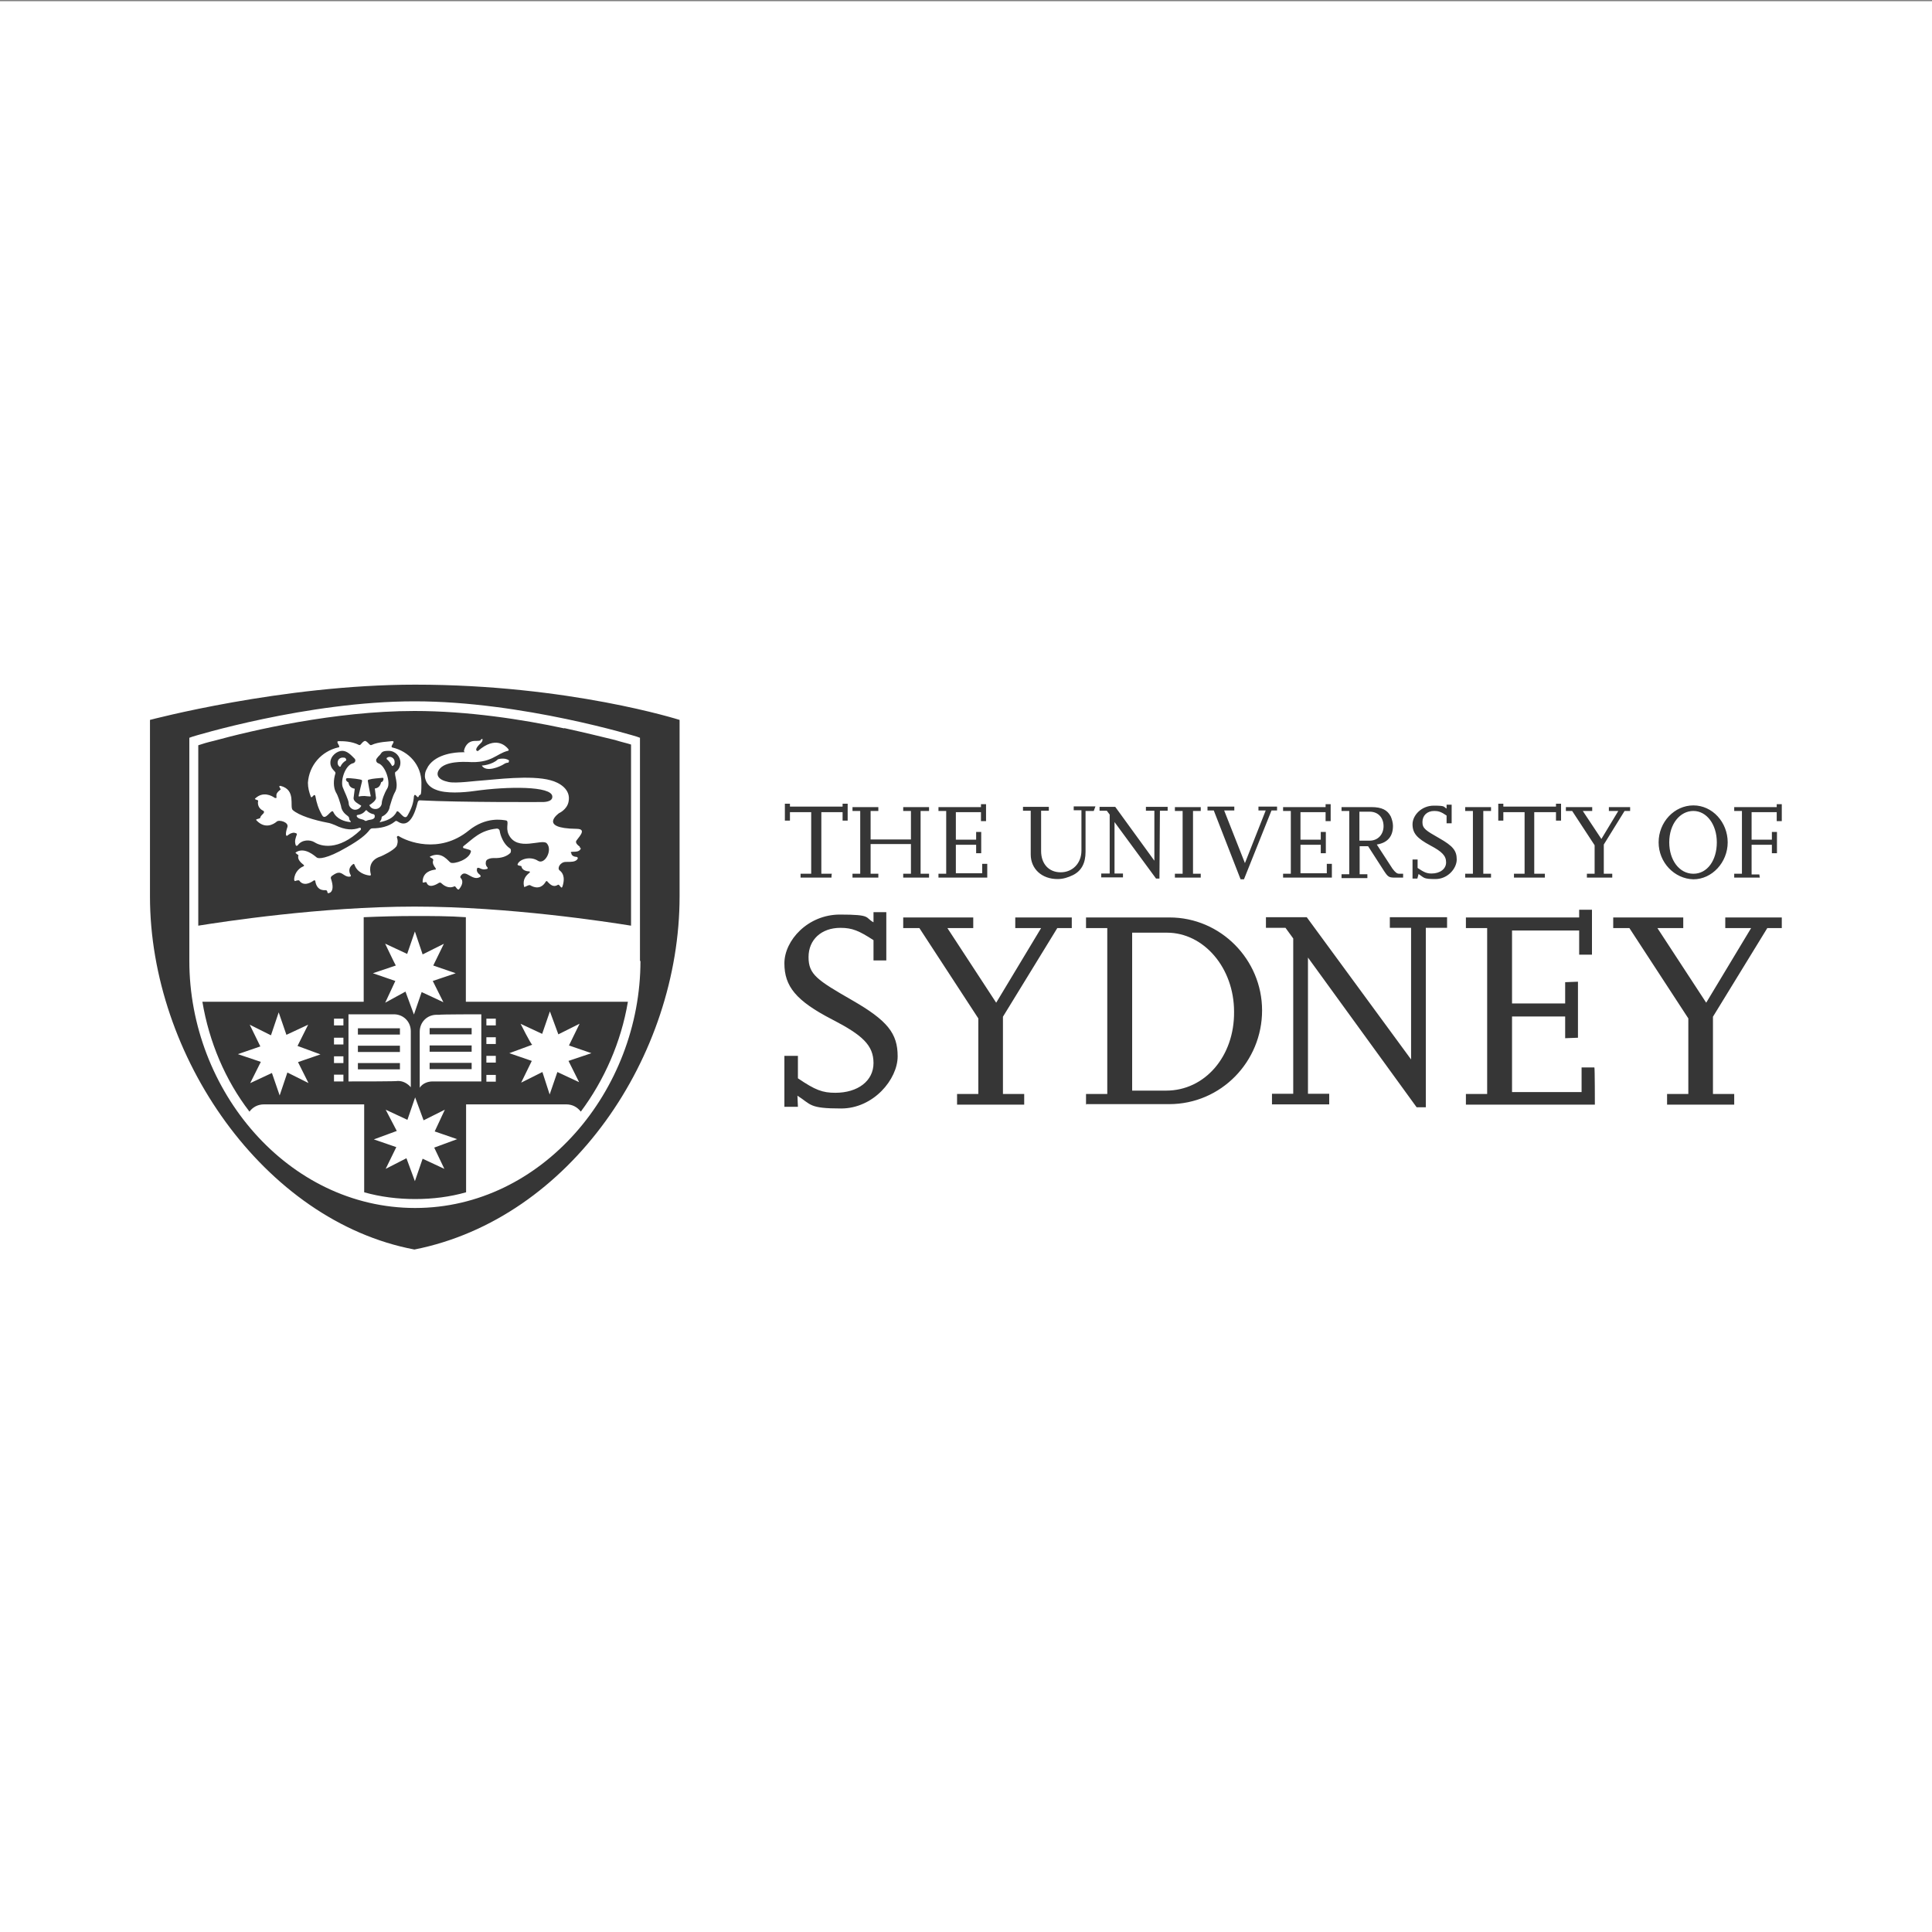 <?xml version="1.0" encoding="UTF-8"?>
<svg xmlns="http://www.w3.org/2000/svg" version="1.1" viewBox="0 0 800 800">
  <rect x="0" y="0" width="800" height="800" fill="#808080" stroke="none"/>
  <defs>
    <style>
      .cls-1 {
        fill: #363636;
      }

      .cls-2 {
        fill: #fff;
      }
    </style>
  </defs>
  <!-- Generator: Adobe Illustrator 28.7.1, SVG Export Plug-In . SVG Version: 1.2.0 Build 142)  -->
  <g>
    <g id="Layer_1">
      <rect class="cls-2" y=".5" width="800" height="800"/>
      <g>
        <path class="cls-1" d="M344.3,363.4h-12.8v-1.6h4.4v-25.5h-8.8v3.5h-2.1v-7h2.1v1.2h21.8v-1.2h2.1v7h-2.1v-3.5h-8.8v25.5h4.4c-.2,0-.2,1.6-.2,1.6ZM384.7,363.4h-10.7v-1.6h3.2v-12.3h-16.7v12.3h3.2v1.6h-10.7v-1.6h3.2v-26h-3.2v-1.6h10.7v1.6h-3.2v11.8h16.7v-11.8h-3.2v-1.6h10.7v1.6h-3.5v26h3.5v1.6ZM408.8,363.4h-20.2v-1.6h3.2v-26h-3.2v-1.6h17.6v-1.2h2.1v7h-2.1v-3.7h-10.4v11.4h8.4v-3.2h2.1v8.8h-2.1v-3.5h-8.4v11.8h10.9v-3.9h2.1v5.8h0ZM452.7,335.8h-3.2v16.9c0,4.6-1.6,7.9-5.3,9.7-1.9.9-3.9,1.6-6.3,1.6-6.5,0-11.1-4.2-11.1-10.2v-18.1h-3.2v-1.6h10.7v1.6h-3.2v16.7c0,5.3,3.2,8.8,8.1,8.8s8.6-3.7,8.6-9v-16.7h-3.2v-1.6h9l-.7,1.9h0ZM480.1,363.8h-1.4l-17.2-23.4v21.3h3.5v1.6h-9v-1.6h3.5v-24.4l-1.2-1.6h-3v-1.6h6.5l16.2,22.3v-20.7h-3.5v-1.6h9v1.6h-3.2l-.2,28.1ZM497.2,363.4h-10.7v-1.6h3.2v-26h-3.2v-1.6h10.7v1.6h-3.2v26h3.2v1.6ZM515.1,364.1h-1.4l-11.1-28.5h-2.6v-1.6h11.1v1.6h-4.2l8.6,21.8,8.6-21.8h-3v-1.6h7.7v1.6h-2.3l-11.4,28.5h0ZM551.5,363.4h-20.2v-1.6h3.2v-26h-3.2v-1.6h17.6v-1.2h2.1v7h-2.1v-3.7h-10.4v11.4h8.4v-3.2h2.1v8.8h-2.1v-3.5h-8.4v11.8h10.9v-3.9h2.1v5.8h0ZM581.5,363.4h-3.7c-2.6,0-3-.2-4.6-2.6l-6.7-10.4h-3.5v11.6h3.2v1.6h-10.7v-1.6h3.2v-26.2h-3.2v-1.6h12.3c4.4,0,6.7,1.2,8.1,3.9.5,1.2.9,2.6.9,3.9,0,4.4-2.3,7-6.7,7.7l6.5,10c1.2,1.6,1.9,2.1,2.8,2.1h1.6v1.6h.5ZM562.9,348.1h4.2c3.5,0,5.8-2.6,5.8-6s-2.1-6-5.8-6h-4.2v12.1h0ZM587,363.8h-2.1v-7.9h2.1v3.5c2.8,1.9,3.9,2.3,5.8,2.3,3.5,0,6-1.9,6-4.6s-1.6-4.4-6.5-7c-5.6-3-7.4-5.1-7.4-8.8s3.7-7.7,8.8-7.7,3.9.5,5.3,1.2v-1.6h2.1v7.7h-2.1v-3.2c-2.3-1.6-3.5-1.9-5.1-1.9-3,0-4.9,1.9-4.9,4.6s1.4,3.5,7,6.7,7.2,5.1,7.2,8.8-3.7,8.1-8.8,8.1-4.6-.5-7-2.1l-.5,1.9h0ZM617.4,363.4h-10.7v-1.6h3.2v-26h-3.2v-1.6h10.7v1.6h-3.2v26h3.2v1.6ZM639.7,363.4h-12.8v-1.6h4.4v-25.5h-8.8v3.5h-2.1v-7h2.1v1.2h21.8v-1.2h2.1v7h-2.1v-3.5h-9v25.5h4.4v1.6ZM667.8,363.4h-10.7v-1.6h3.2v-11.8l-9.3-14.2h-2.6v-1.6h10.9v1.6h-3.9l7.7,11.6,7-11.6h-3.9v-1.6h8.8v1.6h-2.3l-8.6,13.9v12.1h3.5v1.6h.2ZM686.8,348.8c0-8.4,6.5-15.3,14.4-15.3s14.2,7,14.2,15.3-6.5,15.3-14.2,15.3c-7.9-.2-14.4-7-14.4-15.3ZM691.2,348.8c0,7.4,4.2,13,10,13s9.7-5.6,9.7-13-4.2-13-9.7-13-10,5.3-10,13ZM728.8,363.4h-10.7v-1.6h3.2v-26h-3.2v-1.6h17.6v-1.2h2.1v7h-2.1v-3.7h-10.4v11.4h8.4v-3.2h2.1v8.8h-2.1v-3.5h-8.4v12.3h3.2l.2,1.4h0Z"/>
        <path class="cls-1" d="M330.4,458.3h-5.6v-21.1h5.6v9.3c7.2,4.9,10.2,6,15.5,6,9.3,0,15.8-4.9,15.8-12.3s-4.6-11.6-17.2-18.1c-14.9-7.7-19.7-13.7-19.7-23.2s9.7-20.2,23-20.2,10.2,1.2,13.9,3.2v-4.2h5.3v20h-5.3v-8.4c-6-3.9-8.8-5.1-13.7-5.1-7.9,0-13.2,4.9-13.2,12.1s3.5,9.5,18.1,17.9c14.6,8.4,18.8,13.7,18.8,23.2s-10,21.6-23.4,21.6-12.3-1.6-18.1-5.3l.2,4.6h0ZM424.1,457.4h-27.8v-4.4h8.8v-31.3l-24.4-37.4h-6.7v-4.4h29v4.4h-10.7l20.2,30.9,18.6-30.9h-10.7v-4.4h23.4v4.4h-6l-22.5,36.7v32h8.8v4.4ZM449.7,457.4v-4.4h8.8v-68.7h-8.8v-4.4h34.6c21.1,0,38.3,17.4,38.3,38.5s-16.9,38.8-38.5,38.8h-34.3v.2ZM468.7,451.6h14.2c16,0,28.3-14.2,28.1-32.7,0-18.1-12.5-32.7-27.8-32.7h-14.4v65.4h0ZM590.3,458.5h-3.7l-45-62v56.4h8.8v4.4h-23.7v-4.4h8.8v-64.3l-3.2-4.4h-8.1v-4.4h16.9l43.2,58.9v-54.5h-8.8v-4.4h23.7v4.4h-8.8v74.3h0ZM660.4,457.4h-53.4v-4.4h8.8v-68.7h-8.8v-4.4h46.9v-3.2h5.3v18.6h-5.3v-10h-27.8v30.2h22v-8.8l5.3-.2v23.2l-5.3.2v-9h-22v31.3h28.8v-10.2h5.3c.2,0,.2,15.5.2,15.5h0ZM718.1,457.4h-27.8v-4.4h8.8v-31.3l-24.4-37.4h-6.7v-4.4h29v4.4h-10.7l20.2,30.9,18.6-30.9h-10.7v-4.4h23.4v4.4h-6l-22.5,36.7v32h8.8v4.4h0Z"/>
        <path class="cls-1" d="M177.9,435.5h17.4v-2.6h-17.4v2.6ZM177.9,442.7h17.4v-2.6h-17.4v2.6ZM177.9,428.3h17.4v-2.6h-17.4v2.6ZM165.6,433h-17.4v2.6h17.4v-2.6ZM165.6,440.2h-17.4v2.6h17.4v-2.6ZM165.6,425.8h-17.4v2.6h17.4v-2.6ZM193,379.8c-7-.5-14.2-.5-21.3-.5s-14.2.2-21.1.5v35h-66.8c2.8,16.7,9.5,32.5,19.5,45.5,1.4-1.9,3.5-3,6-3h41.5v36.4c6.7,1.9,13.9,2.8,21.1,2.8v.2-.2c7.4,0,14.4-.9,21.1-2.8v-36.4h41.5c2.6,0,4.6,1.2,6,3,9.7-13,16.7-28.8,19.5-45.5h-67.1v-35h0ZM159.6,390.8l9,4.2,3.2-9.3,3.2,9.5,8.8-4.4-4.4,9,9.3,3.2-9.5,3.2,4.4,8.8-9-4.2-3.2,9.3-3.5-9.5-8.4,4.6,4.2-9-9.3-3.2,9.5-3.2c-.2-.2-4.4-9-4.4-9h0ZM127.8,448.5l-8.8-4.4-3.2,9.5-3.2-9.3-9,4.2,4.4-8.8-9.5-3.2,9.3-3.2-4.4-9,8.8,4.4,3.2-9.5,3.2,9.3,9-4.2-4.4,8.8,9.5,3.5-9.3,3.2,4.4,8.8ZM142.2,447.8h-3.9v-2.8h3.9v2.8ZM142.2,440.2h-3.9v-2.8h3.9v2.8ZM142.2,432.5h-3.9v-2.8h3.9v2.8h0ZM142.2,424.6h-3.9v-2.8h3.9v2.8ZM144.3,447.8v-27.8h18.8c3.9,0,7,3,7,7v23.2c-1.4-1.6-3.2-2.6-5.3-2.6-.5.2-14.9.2-20.4.2ZM184,484l-9-4.2-3.2,9.3-3.5-9.5-8.6,4.4,4.4-9-9.3-3.2,9.5-3.5-4.6-8.8,9,4.2,3.2-9.3,3.5,9.5,8.8-4.4-4.2,9,9.3,3.2-9.5,3.5,4.2,8.8ZM215.5,423.9l9,4.2,3.2-9.3,3.5,9.5,8.8-4.4-4.4,9,9.3,3.2-9.5,3.2,4.4,8.8-9-4.2-3.2,9.3-3-9.3-8.8,4.4,4.4-9-9.3-3.2,9.5-3.5c-.5,0-4.9-8.8-4.9-8.8h0ZM201.4,421.8h3.9v2.8h-3.9v-2.8ZM201.4,429.5h3.9v2.8h-3.9v-2.8ZM201.4,437.2h3.9v2.8h-3.9v-2.8ZM201.4,445.1h3.9v2.8h-3.9v-2.8ZM199.3,420v27.8h-20.2c-2.1,0-4.2.9-5.3,2.6v-23.2c0-3.9,3-7,7-7h1.2c-.2-.2,17.4-.2,17.4-.2h0ZM233.6,301.6c-17.2-3.7-39.9-7.2-62-7.2-33,0-67.5,8.1-82.8,12.3-3,.7-5.3,1.4-6.7,1.9v74.7c10-1.6,50.8-7.9,89.6-7.9s79.6,6.3,89.6,7.9v-75c-1.4-.5-3.5-.9-6.7-1.9-4.9-1.2-12.3-3-20.9-4.9h0ZM140.1,309.5c1.4-.2-1.6-2.6.2-2.6s5.3,0,8.4,1.6c.7.2.9-.9,2.1-1.6,0,0,.5-.2.7,0,1.2.7,1.6,1.9,2.3,1.6,3-1.4,7.2-1.4,8.4-1.6,2.1-.2-.9,2.1.2,2.6,7,1.6,12.1,7.4,12.1,14.6s-.5,3.9-1.2,5.8c-.5.9-1.4-1.9-1.9-.2-.2,2.8-.9,4.9-2.6,7.9-1.4,2.8-3.9-3-4.6-1.4-1.4,2.8-4.4,3.7-6.7,4.2-.2,0-.5,0-.2-.2,0,0,.7-.7.7-1.6,0,0,0-.2.2-.5,1.6-.7,3-2.3,3.2-4.2.5-1.6,1.2-4.2,2.1-5.8,1.9-3.2-.5-7.4.2-8.4,1.4-.9,2.1-2.3,2.1-3.9,0-2.6-2.1-4.9-4.9-4.9s-2.8.7-3.5,1.6l-.2.2c-.5.5-.9.9-1.2,1.4-.5.5-.2,1.6.5,1.9,3.2.9,5.3,8.1,3.9,10.4s-2.3,5.1-2.3,6c0,1.4-1.2,2.6-2.6,2.6s-2.1-.7-2.6-1.6c.9-.5,2.8-1.9,2.8-3l-.5-3.9c1.6-.2,2.3-1.2,2.6-2.6.2,0,.2-.2.5-.2.5-.5.9-1.9-.2-1.6-1.6.2-3.5.2-5.3.7-.2,0-.5.2-.5.5s.9,5.1,1.2,6.3q0,.2-.2.2c-.7,0-2.1-.2-2.3-.2s-1.6,0-2.3.2c0,0-.2,0-.2-.2.2-1.2,1.4-6,1.4-6v-.5c-.2-.5-5.1-.9-5.8-.9s-.5,0-.7.2c-.5.7.5,1.4.9,1.6.2,1.4.9,2.3,2.6,2.6,0,.2-.5,3.9-.5,3.9,0,1.4,1.9,2.3,3,3l.2.2c-.5.9-1.4,1.6-2.6,1.6s-2.6-1.2-2.6-2.6-1.9-5.1-2.3-6.3c-1.4-2.6.7-9.7,4.2-10.4.7-.2,1.2-1.2.5-1.9-1.4-1.4-3-3.2-5.1-3.2s-4.9,2.1-4.9,4.9,2.3,3.5,2.1,4.4c-.9,2.8-.9,5.8.2,7.9.9,1.4,1.6,3.9,2.1,5.6.2,1.9,1.4,3.2,2.8,4.2.7.5.5.9.7,1.6.2.2.5.5.5.7.2.2,0,.2-.2.2-2.3-.2-5.6-1.2-7-4.2-.7-1.6-3.2,3.9-4.6,1.4-1.6-2.8-2.3-5.1-2.8-7.9-.5-1.6-1.4,1.2-1.9.2-.7-1.9-1.2-3.7-1.2-5.8.5-7.2,5.6-13,12.5-14.6h0ZM160.1,314.4v-.5c.2-.2.7-.5,1.2-.5,1.2,0,2.1.9,2.1,2.1s-.2,1.2-.7,1.6c-.2.2-.5,0-.5-.2-.5-.9-1.2-1.9-2.1-2.6ZM155.2,338.3c-.5,1.4-2.3.9-3.5,1.6h-.5c-.9-.9-2.8-.5-3.5-1.9,0,0,0-.5.2-.5,1.4-.2,2.6-.7,3.5-1.9,0,0,.2-.2.5,0,.7.9,1.9,1.4,3,1.6.2.5.5.7.2.9h0ZM141,317.4s-.2.2-.5,0c-.5-.5-.7-.9-.7-1.6,0-1.2.9-2.1,2.1-2.1s1.2.2,1.4.7c.2.2,0,.5,0,.5-.9.5-1.9,1.4-2.3,2.6ZM122,344.8c-1.4,0-2.1.5-3,1.2-.7.5-.9-.9,0-3.5.7-2.1-3.5-3.2-4.4-2.3-1.4,1.2-4.9,3.2-8.4-.5-.7-.7,1.6-.5,1.6-1.2.2-.9,1.2-1.4,1.4-1.9.2-.2.2-.7-.2-.9-1.2-.5-2.6-1.9-2.1-4.2,0-.2-1.9-.5-1.2-.9,3.2-3,6.7-1.2,8.1-.2.2,0,.7.2.7-.2,0-.9-.5-1.6,1.6-3.2.5-.2-1.2-1.6,0-1.6,6.7,1.6,3.7,8.6,5.1,10,2.6,2.3,8.8,4.2,14.6,5.3.5,0,2.3.7,2.8.9,4.6,2.3,7.7,2.1,10.2,1.2.9-.2.7.7.5.9-9.3,8.8-16.5,6.7-19,5.1-1.9-1.2-5.3-1.2-7,1.2-.2.2-.7.5-.9-.2-.5-1.6,0-2.8.5-4.2.2-.5-.5-.7-.9-.7h0ZM211.3,353.2c-1.2,1.2-3.5,2.3-7,2.1-1.4,0-2.3.5-2.6.7-.5.5-.5.7-.5.9-.2.7,0,1.6.5,2.1s.2.9-.5.9c-.7.2-1.4.2-2.8-.5-.7-.2-.9,0-.9.5-.2.7.2,1.6,1.2,2.3.5.5.5.9-.5,1.2-1.4.5-2.6-.2-4.4-1.2-1.2-.7-2.1-.7-2.8.2-.5.5-.5.9-.2,1.2.7.7,1.2,2.3-.7,4.6-.7.7-1.4-1.4-1.9-1.2-2.6,1.2-4.6-.5-5.6-1.4-.2-.2-.5-.2-.9,0-1.4.9-4.2,2.3-5.1-.2-.2-.5-1.6.5-1.6-.2,0-4.2,3.7-4.9,5.1-5.1.5,0,.5-.2.2-.7-.7-.9-1.4-2.1-.9-3.2.2-.9-2.1-1.2-1.2-1.6,4.9-2.3,7.4,2.1,8.4,2.6,1.4.7,7.7-1.2,8.4-4.6.2-.7-1.4-.9-3-1.4-.2,0-.5-.5,0-.9,3.7-2.8,6.7-6.5,13.7-7.2.9,0,1.2.7,1.2.9.2,1.2.5,2.1.9,3,.9,2.1,2.1,3.5,3.5,4.4.5.7.2,1.4,0,1.9h0ZM239.9,350.8c.7.2.7.7.2,1.2-.5.5-1.2.7-2.8.7s-.7.5-.7.7c0,.7.9,1.4,2.1,1.4.7.2.7.7.2,1.2-.9.9-2.3.9-4.6.9s-3.7,2.6-2.6,3.5c.9.7,2.6,2.3,1.2,6.7-.5,1.4-1.2-1.2-1.9-.7-1.9,1.2-3.2-.2-4.2-1.2-.2-.5-.7-.5-.9,0-.7,1.2-2.6,3.5-6.3,1.4-.7-.5-2.6,1.2-2.6.5-.7-3,.9-4.6,2.1-5.6.2,0,.7-.7-.2-.7s-2.8-.5-3-2.1c0-.2-1.6-.2-1.6-.7.5-2.1,5.1-3.7,8.4-1.6,2.8,1.9,6.3-4.4,3.7-7.2-1.9-2.1-12.3,3.7-15.8-3.7-1.4-3,.5-5.6-1.2-5.8-1.4-.2-8.1-1.6-15.3,4.2-12.3,10-25.8,4.4-29,2.3-.5-.2-.9.2-.7.7.5,1.4.2,2.6-.2,3.5-1.4,1.9-5.8,3.9-6.5,4.2-5.1,1.6-4.6,5.6-4.2,7.2.2.5,0,.9-.7.7-1.6-.2-4.9-1.2-6-4.4-.2-.5-.5-.5-.9,0-1.9,1.4-1.2,3.5-.7,4.2.2.5,0,.7-.5.7-1.9.2-3-1.9-4.6-1.6-.9,0-2.1.9-2.8,1.4-.2.2-.5.7-.2,1.2,1.9,5.8-1.2,6-1.4,5.8s0-1.2-.9-1.2c-3,.2-3.9-1.9-4.2-3.5,0-.5-.2-.7-.7-.5-1.2.9-4.2,2.6-6,0-.2-.2-1.2,0-1.6.2s-.5-.5-.5-.7c.2-3.2,2.6-4.9,3.7-5.3.5-.2.5-.5.2-.7-.9-.7-2.8-2.3-2.1-3.9,0-.2-1.4-.9-1.2-1.2,3.7-2.6,8.1,1.6,8.8,2.1.7.5,3.9.7,12.3-4.2,5.3-3,8.1-5.3,9.5-7.2.2-.2.5-.7,1.2-.7,3.2,0,6.7-.7,9.3-2.8.5-.5.9-.2,1.2,0,4.9,3.2,7.2-3.9,8.1-7.4.2-.7.2-1.2.9-1.4,17.6.9,50.8.7,50.8.7,0,0,4.4.2,4.2-2.3-.2-4.4-18.6-4.2-32-2.3-4.9.7-12.1,1.2-16.2-.5-1.9-.7-3.2-1.9-3.9-3.2-.9-1.9-.7-2.8-.5-3.9.2-.9.7-1.6,1.2-2.6,3.5-5.3,11.6-5.8,13.9-5.8s.7-.2.9-.5c.2-1.2,1.2-4.2,4.6-4.2s1.9-.5,2.6-.7c.5-.2.7,0,.5.2,0,.5-.2.9-.7,1.4-2.3,2.1-2.1,3-1.6,3.2.2.2.5,0,.5,0,7.2-6.3,11.4-2.1,12.5-.7.2.2.2.7-.2.7-4.9,1.2-6.7,5.3-16.7,4.6-1.2,0-9.3-.5-11.8,3.2-1.4,2.1-.5,4.2,3.9,5.1,3.2.7,11.1-.5,14.9-.7,3.5-.2,19.3-2.3,27.4,0,3.5.9,8.6,3.7,7.4,9-.7,3.2-3.9,4.6-3.9,4.6,0,0-9,6.3,7.2,6.5,5.1,0,0,4.2-.2,5.3,0,.9.9,1.6,1.6,2.1h0ZM210.4,315.8c-.5,0-1.2.2-1.9.7-1.4.9-7.2,3.5-9,.5,0,0,4.2-.2,6.7-2.6,0,0,2.8-.9,4.6.5-.2.5,0,.9-.5.9h0ZM171.9,283.5c-55,0-109.8,14.6-109.8,14.6v73.1c0,65.9,47.1,134.4,109.5,146.2,64.7-12.8,109.8-80.3,109.8-146.2v-73.1s-45.7-14.6-109.5-14.6ZM265.2,397.9c0,53.6-40.8,102.3-93.3,102.3-52.7,0-93.5-48.7-93.5-102.3v-92.4l1.4-.5s47.3-14.6,91.9-14.6,91.9,14.6,91.9,14.6l1.4.5v92.4h.2Z"/>
      </g>
    </g>
  </g>
</svg>